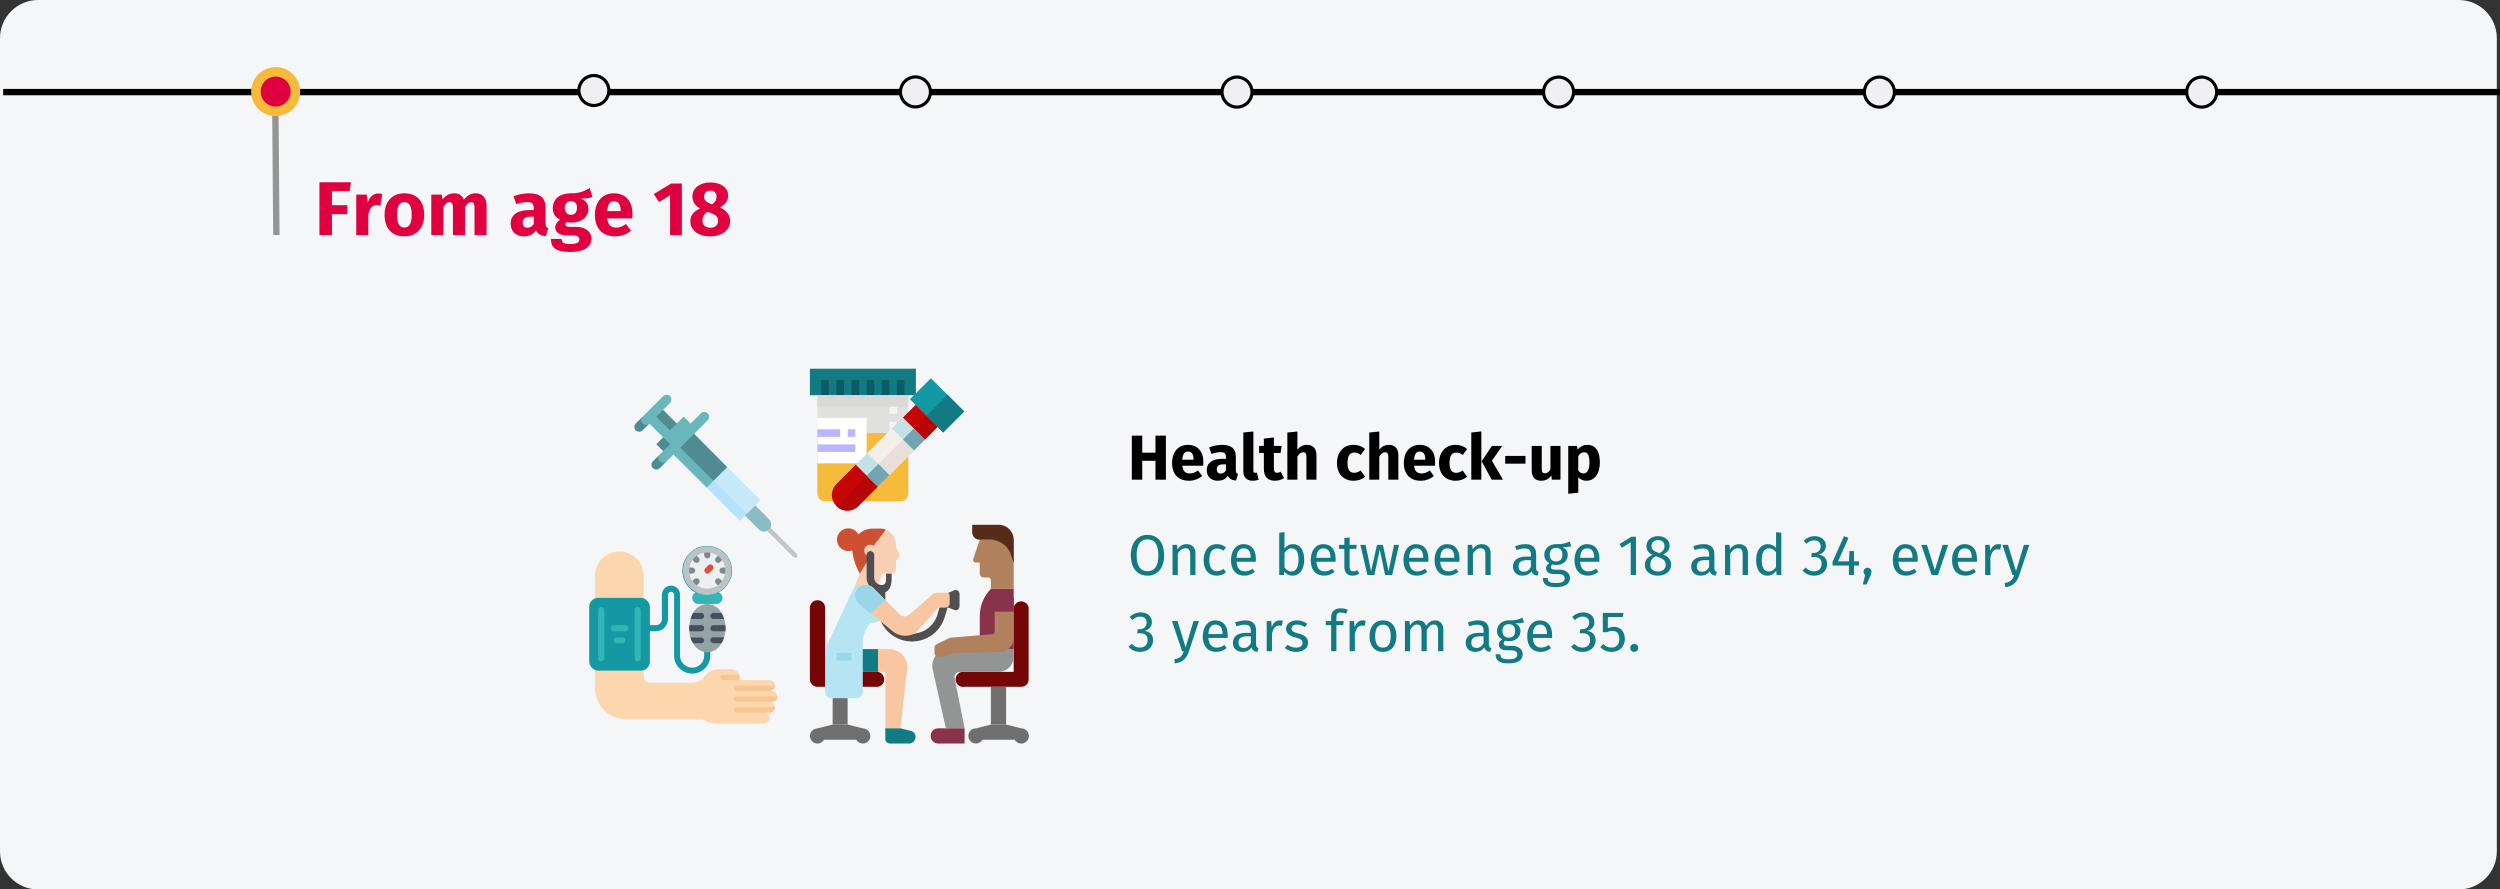 <?xml version="1.0" encoding="UTF-8"?>
<svg xmlns="http://www.w3.org/2000/svg" xmlns:xlink="http://www.w3.org/1999/xlink" width="787px" height="280px" viewBox="0 0 787 280" version="1.1">
  <rect x="0" y="0" width="787" height="280" fill="#333333" stroke="none"/>
  <title>desktop-slider-4-en</title>
  <g id="Page-1" stroke="none" stroke-width="1" fill="none" fill-rule="evenodd">
    <g id="vorlage-copy-7" transform="translate(-122, -4847)">
      <g id="desktop-slider-4-en" transform="translate(122, 4847)">
        <path d="M786,268 C786,271.183 784.737,274.236 782.486,276.486 C780.236,278.737 777.183,280 774,280 L12,280 C5.373,280 0,274.627 0,268 L0,12 C0,5.375 5.375,0.006 12,0 L774,0 C780.627,0 786,5.373 786,12 L786,268 Z" id="Path-Copy-18" fill="#F5F6F7" fill-rule="nonzero"></path>
        <line x1="1" y1="28.989" x2="787" y2="28.989" id="Path-Copy-88" stroke="#010100" stroke-width="2.002"></line>
        <circle id="Oval-Copy-27" stroke="#010100" stroke-width="1.001" fill="#F0F0F2" fill-rule="nonzero" cx="288.181" cy="28.936" r="4.721"></circle>
        <circle id="Oval-Copy-108" stroke="#010100" stroke-width="1.001" fill="#F0F0F2" fill-rule="nonzero" cx="186.953" cy="28.494" r="4.721"></circle>
        <circle id="Oval-Copy-124" stroke="#010100" stroke-width="1.001" fill="#F0F0F2" fill-rule="nonzero" cx="85.725" cy="28.989" r="4.727"></circle>
        <circle id="Oval-Copy-125" stroke="#010100" stroke-width="1.001" fill="#F0F0F2" fill-rule="nonzero" cx="389.409" cy="28.989" r="4.727"></circle>
        <circle id="Oval-Copy-126" stroke="#010100" stroke-width="1.001" fill="#F0F0F2" fill-rule="nonzero" cx="490.637" cy="28.989" r="4.727"></circle>
        <circle id="Oval-Copy-127" stroke="#010100" stroke-width="1.001" fill="#F0F0F2" fill-rule="nonzero" cx="591.637" cy="28.989" r="4.727"></circle>
        <circle id="Oval-Copy-40" stroke="#010100" stroke-width="1.001" fill="#F0F0F2" fill-rule="nonzero" cx="693.092" cy="28.989" r="4.727"></circle>
        <line x1="87" y1="74" x2="86.669" y2="33.506" id="Path-Copy-89" stroke="#949494" stroke-width="2"></line>
        <circle id="Oval-Copy-128" stroke="#F7BB3C" stroke-width="3" fill="#E0003F" fill-rule="nonzero" cx="86.779" cy="28.832" r="6.221"></circle>
        <g id="Once-between-age-18" transform="translate(355.27, 167.5)" fill="#117A83" fill-rule="nonzero">
          <path d="M5.958,0.882 C2.862,0.882 0.72,3.24 0.72,7.326 C0.72,11.484 2.862,13.716 5.958,13.716 C9.072,13.716 11.196,11.412 11.196,7.308 C11.196,3.132 9.072,0.882 5.958,0.882 Z M5.958,2.286 C8.082,2.286 9.378,3.744 9.378,7.308 C9.378,10.908 8.046,12.312 5.958,12.312 C3.942,12.312 2.538,10.908 2.538,7.326 C2.538,3.744 3.888,2.286 5.958,2.286 Z" id="Shape"></path>
          <path d="M18.306,3.798 C17.064,3.798 16.056,4.446 15.408,5.418 L15.264,4.014 L13.842,4.014 L13.842,13.5 L15.498,13.5 L15.498,6.768 C16.128,5.76 16.848,5.094 17.91,5.094 C18.828,5.094 19.404,5.508 19.404,6.93 L19.404,13.5 L21.06,13.5 L21.06,6.696 C21.06,4.896 20.052,3.798 18.306,3.798 Z" id="Path"></path>
          <path d="M27.774,3.798 C25.2,3.798 23.634,5.814 23.634,8.838 C23.634,11.898 25.218,13.716 27.774,13.716 C28.872,13.716 29.826,13.356 30.672,12.672 L29.916,11.592 C29.196,12.06 28.638,12.312 27.846,12.312 C26.352,12.312 25.416,11.286 25.416,8.802 C25.416,6.336 26.352,5.166 27.846,5.166 C28.638,5.166 29.232,5.4 29.88,5.868 L30.672,4.824 C29.79,4.086 28.89,3.798 27.774,3.798 Z" id="Path"></path>
          <path d="M40.086,8.478 C40.086,5.58 38.736,3.798 36.18,3.798 C33.732,3.798 32.238,5.904 32.238,8.856 C32.238,11.862 33.786,13.716 36.432,13.716 C37.746,13.716 38.808,13.266 39.744,12.528 L39.024,11.538 C38.196,12.114 37.494,12.366 36.558,12.366 C35.19,12.366 34.164,11.52 34.002,9.324 L40.05,9.324 C40.068,9.108 40.086,8.802 40.086,8.478 Z M38.448,8.1 L34.002,8.1 C34.128,5.994 34.956,5.112 36.216,5.112 C37.71,5.112 38.448,6.138 38.448,7.992 L38.448,8.1 Z" id="Shape"></path>
          <path d="M51.768,3.798 C50.616,3.798 49.734,4.32 49.086,5.202 L49.086,0 L47.43,0.198 L47.43,13.5 L48.888,13.5 L49.05,12.456 C49.698,13.248 50.526,13.716 51.57,13.716 C53.874,13.716 55.296,11.718 55.296,8.748 C55.296,5.58 53.91,3.798 51.768,3.798 Z M51.174,12.402 C50.328,12.402 49.572,11.88 49.086,11.124 L49.086,6.588 C49.572,5.832 50.256,5.112 51.3,5.112 C52.632,5.112 53.514,6.048 53.514,8.748 C53.514,11.34 52.56,12.402 51.174,12.402 Z" id="Shape"></path>
          <path d="M65.196,8.478 C65.196,5.58 63.846,3.798 61.29,3.798 C58.842,3.798 57.348,5.904 57.348,8.856 C57.348,11.862 58.896,13.716 61.542,13.716 C62.856,13.716 63.918,13.266 64.854,12.528 L64.134,11.538 C63.306,12.114 62.604,12.366 61.668,12.366 C60.3,12.366 59.274,11.52 59.112,9.324 L65.16,9.324 C65.178,9.108 65.196,8.802 65.196,8.478 Z M63.558,8.1 L59.112,8.1 C59.238,5.994 60.066,5.112 61.326,5.112 C62.82,5.112 63.558,6.138 63.558,7.992 L63.558,8.1 Z" id="Shape"></path>
          <path d="M71.982,11.97 C71.514,12.222 71.136,12.348 70.722,12.348 C69.894,12.348 69.588,11.898 69.588,10.944 L69.588,5.292 L71.658,5.292 L71.838,4.014 L69.588,4.014 L69.588,1.674 L67.932,1.872 L67.932,4.014 L66.276,4.014 L66.276,5.292 L67.932,5.292 L67.932,11.016 C67.932,12.78 68.886,13.716 70.488,13.716 C71.298,13.716 71.982,13.5 72.612,13.068 L71.982,11.97 Z" id="Path"></path>
          <polygon id="Path" points="85.158 4.014 83.574 4.014 81.846 12.348 80.064 4.014 78.21 4.014 76.338 12.348 74.628 4.014 72.972 4.014 75.186 13.5 77.382 13.5 79.092 5.508 80.748 13.5 82.998 13.5"></polygon>
          <path d="M94.392,8.478 C94.392,5.58 93.042,3.798 90.486,3.798 C88.038,3.798 86.544,5.904 86.544,8.856 C86.544,11.862 88.092,13.716 90.738,13.716 C92.052,13.716 93.114,13.266 94.05,12.528 L93.33,11.538 C92.502,12.114 91.8,12.366 90.864,12.366 C89.496,12.366 88.47,11.52 88.308,9.324 L94.356,9.324 C94.374,9.108 94.392,8.802 94.392,8.478 Z M92.754,8.1 L88.308,8.1 C88.434,5.994 89.262,5.112 90.522,5.112 C92.016,5.112 92.754,6.138 92.754,7.992 L92.754,8.1 Z" id="Shape"></path>
          <path d="M104.184,8.478 C104.184,5.58 102.834,3.798 100.278,3.798 C97.83,3.798 96.336,5.904 96.336,8.856 C96.336,11.862 97.884,13.716 100.53,13.716 C101.844,13.716 102.906,13.266 103.842,12.528 L103.122,11.538 C102.294,12.114 101.592,12.366 100.656,12.366 C99.288,12.366 98.262,11.52 98.1,9.324 L104.148,9.324 C104.166,9.108 104.184,8.802 104.184,8.478 Z M102.546,8.1 L98.1,8.1 C98.226,5.994 99.054,5.112 100.314,5.112 C101.808,5.112 102.546,6.138 102.546,7.992 L102.546,8.1 Z" id="Shape"></path>
          <path d="M111.222,3.798 C109.98,3.798 108.972,4.446 108.324,5.418 L108.18,4.014 L106.758,4.014 L106.758,13.5 L108.414,13.5 L108.414,6.768 C109.044,5.76 109.764,5.094 110.826,5.094 C111.744,5.094 112.32,5.508 112.32,6.93 L112.32,13.5 L113.976,13.5 L113.976,6.696 C113.976,4.896 112.968,3.798 111.222,3.798 Z" id="Path"></path>
          <path d="M128.304,11.286 L128.304,6.948 C128.304,4.968 127.26,3.798 124.974,3.798 C123.912,3.798 122.868,4.014 121.698,4.446 L122.112,5.652 C123.084,5.328 123.966,5.148 124.668,5.148 C125.982,5.148 126.648,5.652 126.648,7.02 L126.648,7.722 L125.19,7.722 C122.544,7.722 121.014,8.82 121.014,10.854 C121.014,12.546 122.148,13.716 124.038,13.716 C125.19,13.716 126.198,13.284 126.864,12.294 C127.152,13.23 127.764,13.608 128.718,13.716 L129.096,12.564 C128.61,12.384 128.304,12.114 128.304,11.286 Z M124.416,12.474 C123.336,12.474 122.778,11.88 122.778,10.764 C122.778,9.468 123.66,8.82 125.406,8.82 L126.648,8.82 L126.648,10.998 C126.108,11.988 125.388,12.474 124.416,12.474 Z" id="Shape"></path>
          <path d="M138.87,2.952 C137.754,3.456 136.89,3.852 134.532,3.798 C132.444,3.798 130.878,5.166 130.878,7.11 C130.878,8.334 131.382,9.162 132.48,9.738 C131.796,10.188 131.436,10.8 131.436,11.412 C131.436,12.366 132.192,13.212 133.884,13.212 L135.378,13.212 C136.566,13.212 137.286,13.662 137.286,14.562 C137.286,15.516 136.566,16.038 134.514,16.038 C132.426,16.038 131.94,15.534 131.94,14.454 L130.446,14.454 C130.446,16.38 131.418,17.334 134.514,17.334 C137.448,17.334 138.96,16.29 138.96,14.454 C138.96,12.942 137.664,11.826 135.72,11.826 L134.208,11.826 C133.236,11.826 132.966,11.484 132.966,11.052 C132.966,10.71 133.164,10.368 133.434,10.17 C133.83,10.296 134.208,10.35 134.64,10.35 C136.908,10.35 138.258,9 138.258,7.128 C138.258,6.03 137.7,5.238 136.584,4.734 C137.664,4.734 138.564,4.698 139.356,4.446 L138.87,2.952 Z M134.532,4.986 C135.882,4.986 136.566,5.706 136.566,7.092 C136.566,8.46 135.864,9.252 134.568,9.252 C133.272,9.252 132.57,8.37 132.57,7.11 C132.57,5.868 133.254,4.986 134.532,4.986 Z" id="Shape"></path>
          <path d="M148.23,8.478 C148.23,5.58 146.88,3.798 144.324,3.798 C141.876,3.798 140.382,5.904 140.382,8.856 C140.382,11.862 141.93,13.716 144.576,13.716 C145.89,13.716 146.952,13.266 147.888,12.528 L147.168,11.538 C146.34,12.114 145.638,12.366 144.702,12.366 C143.334,12.366 142.308,11.52 142.146,9.324 L148.194,9.324 C148.212,9.108 148.23,8.802 148.23,8.478 Z M146.592,8.1 L142.146,8.1 C142.272,5.994 143.1,5.112 144.36,5.112 C145.854,5.112 146.592,6.138 146.592,7.992 L146.592,8.1 Z" id="Shape"></path>
          <polygon id="Path" points="159.732 1.458 158.274 1.458 154.548 3.762 155.268 4.932 158.076 3.222 158.076 13.5 159.732 13.5"></polygon>
          <path d="M168.282,7.038 C169.65,6.354 170.334,5.544 170.334,4.32 C170.334,2.268 168.48,1.278 166.68,1.278 C164.844,1.278 163.026,2.34 163.026,4.374 C163.026,5.616 163.602,6.534 164.898,7.182 C163.422,7.83 162.522,8.766 162.522,10.314 C162.522,12.294 164.16,13.716 166.644,13.716 C169.092,13.716 170.82,12.294 170.82,10.278 C170.82,8.766 169.938,7.704 168.282,7.038 Z M166.68,2.52 C167.994,2.52 168.714,3.258 168.714,4.374 C168.714,5.4 168.264,6.03 167.184,6.642 L166.878,6.534 C165.492,6.084 164.646,5.634 164.646,4.392 C164.646,3.186 165.438,2.52 166.68,2.52 Z M166.662,12.402 C165.168,12.402 164.25,11.628 164.25,10.314 C164.25,9 164.826,8.172 166.014,7.596 L166.464,7.758 C168.408,8.424 169.092,9 169.092,10.296 C169.092,11.556 168.174,12.402 166.662,12.402 Z" id="Shape"></path>
          <path d="M184.41,11.286 L184.41,6.948 C184.41,4.968 183.366,3.798 181.08,3.798 C180.018,3.798 178.974,4.014 177.804,4.446 L178.218,5.652 C179.19,5.328 180.072,5.148 180.774,5.148 C182.088,5.148 182.754,5.652 182.754,7.02 L182.754,7.722 L181.296,7.722 C178.65,7.722 177.12,8.82 177.12,10.854 C177.12,12.546 178.254,13.716 180.144,13.716 C181.296,13.716 182.304,13.284 182.97,12.294 C183.258,13.23 183.87,13.608 184.824,13.716 L185.202,12.564 C184.716,12.384 184.41,12.114 184.41,11.286 Z M180.522,12.474 C179.442,12.474 178.884,11.88 178.884,10.764 C178.884,9.468 179.766,8.82 181.512,8.82 L182.754,8.82 L182.754,10.998 C182.214,11.988 181.494,12.474 180.522,12.474 Z" id="Shape"></path>
          <path d="M192.222,3.798 C190.98,3.798 189.972,4.446 189.324,5.418 L189.18,4.014 L187.758,4.014 L187.758,13.5 L189.414,13.5 L189.414,6.768 C190.044,5.76 190.764,5.094 191.826,5.094 C192.744,5.094 193.32,5.508 193.32,6.93 L193.32,13.5 L194.976,13.5 L194.976,6.696 C194.976,4.896 193.968,3.798 192.222,3.798 Z" id="Path"></path>
          <path d="M203.832,0 L203.832,4.968 C203.202,4.302 202.392,3.798 201.276,3.798 C198.954,3.798 197.55,5.904 197.55,8.802 C197.55,11.754 198.828,13.716 201.132,13.716 C202.302,13.716 203.256,13.14 203.868,12.186 L204.03,13.5 L205.488,13.5 L205.488,0.198 L203.832,0 Z M201.492,12.402 C200.124,12.402 199.332,11.268 199.332,8.766 C199.332,6.3 200.214,5.112 201.636,5.112 C202.572,5.112 203.238,5.598 203.832,6.354 L203.832,10.998 C203.202,11.88 202.554,12.402 201.492,12.402 Z" id="Shape"></path>
          <path d="M215.964,1.278 C214.668,1.278 213.552,1.746 212.526,2.7 L213.39,3.69 C214.2,2.934 214.92,2.61 215.874,2.61 C217.08,2.61 217.872,3.312 217.872,4.446 C217.872,5.85 216.882,6.57 215.694,6.57 L215.082,6.57 L214.884,7.848 L215.784,7.848 C217.242,7.848 218.178,8.352 218.178,10.008 C218.178,11.43 217.26,12.366 215.748,12.366 C214.776,12.366 213.966,12.006 213.174,11.178 L212.184,12.096 C213.102,13.194 214.362,13.716 215.802,13.716 C218.304,13.716 219.906,12.132 219.906,10.026 C219.906,8.208 218.7,7.254 217.188,7.11 C218.538,6.786 219.528,5.868 219.528,4.338 C219.528,2.718 218.268,1.278 215.964,1.278 Z" id="Path"></path>
          <polygon id="Path" points="229.932 9.216 228.366 9.216 228.366 5.976 226.926 5.976 226.782 9.216 223.362 9.216 226.62 1.854 225.234 1.278 221.616 9.342 221.616 10.53 226.764 10.53 226.764 13.5 228.366 13.5 228.366 10.53 229.932 10.53"></polygon>
          <path d="M232.614,11.214 C231.912,11.214 231.372,11.772 231.372,12.456 C231.372,12.888 231.57,13.266 231.876,13.5 L231.156,16.488 L232.344,16.488 L233.55,13.734 C233.784,13.212 233.874,12.852 233.874,12.456 C233.874,11.772 233.334,11.214 232.614,11.214 Z" id="Path"></path>
          <path d="M248.436,8.478 C248.436,5.58 247.086,3.798 244.53,3.798 C242.082,3.798 240.588,5.904 240.588,8.856 C240.588,11.862 242.136,13.716 244.782,13.716 C246.096,13.716 247.158,13.266 248.094,12.528 L247.374,11.538 C246.546,12.114 245.844,12.366 244.908,12.366 C243.54,12.366 242.514,11.52 242.352,9.324 L248.4,9.324 C248.418,9.108 248.436,8.802 248.436,8.478 Z M246.798,8.1 L242.352,8.1 C242.478,5.994 243.306,5.112 244.566,5.112 C246.06,5.112 246.798,6.138 246.798,7.992 L246.798,8.1 Z" id="Shape"></path>
          <polygon id="Path" points="258.03 4.014 256.284 4.014 253.818 12.024 251.334 4.014 249.534 4.014 252.81 13.5 254.808 13.5"></polygon>
          <path d="M267.084,8.478 C267.084,5.58 265.734,3.798 263.178,3.798 C260.73,3.798 259.236,5.904 259.236,8.856 C259.236,11.862 260.784,13.716 263.43,13.716 C264.744,13.716 265.806,13.266 266.742,12.528 L266.022,11.538 C265.194,12.114 264.492,12.366 263.556,12.366 C262.188,12.366 261.162,11.52 261,9.324 L267.048,9.324 C267.066,9.108 267.084,8.802 267.084,8.478 Z M265.446,8.1 L261,8.1 C261.126,5.994 261.954,5.112 263.214,5.112 C264.708,5.112 265.446,6.138 265.446,7.992 L265.446,8.1 Z" id="Shape"></path>
          <path d="M273.78,3.798 C272.628,3.798 271.746,4.518 271.242,5.94 L271.08,4.014 L269.658,4.014 L269.658,13.5 L271.314,13.5 L271.314,8.082 C271.71,6.264 272.394,5.418 273.582,5.418 C273.924,5.418 274.122,5.454 274.41,5.526 L274.716,3.906 C274.428,3.834 274.086,3.798 273.78,3.798 Z" id="Path"></path>
          <path d="M283.572,4.014 L281.862,4.014 L279.378,12.294 L276.84,4.014 L275.076,4.014 L278.262,13.5 L278.82,13.5 C278.28,14.976 277.74,15.714 275.814,16.038 L275.994,17.334 C278.622,17.046 279.738,15.57 280.404,13.554 L283.572,4.014 Z" id="Path"></path>
          <path d="M3.78,25.278 C2.484,25.278 1.368,25.746 0.342,26.7 L1.206,27.69 C2.016,26.934 2.736,26.61 3.69,26.61 C4.896,26.61 5.688,27.312 5.688,28.446 C5.688,29.85 4.698,30.57 3.51,30.57 L2.898,30.57 L2.7,31.848 L3.6,31.848 C5.058,31.848 5.994,32.352 5.994,34.008 C5.994,35.43 5.076,36.366 3.564,36.366 C2.592,36.366 1.782,36.006 0.99,35.178 L0,36.096 C0.918,37.194 2.178,37.716 3.618,37.716 C6.12,37.716 7.722,36.132 7.722,34.026 C7.722,32.208 6.516,31.254 5.004,31.11 C6.354,30.786 7.344,29.868 7.344,28.338 C7.344,26.718 6.084,25.278 3.78,25.278 Z" id="Path"></path>
          <path d="M22.158,28.014 L20.448,28.014 L17.964,36.294 L15.426,28.014 L13.662,28.014 L16.848,37.5 L17.406,37.5 C16.866,38.976 16.326,39.714 14.4,40.038 L14.58,41.334 C17.208,41.046 18.324,39.57 18.99,37.554 L22.158,28.014 Z" id="Path"></path>
          <path d="M31.212,32.478 C31.212,29.58 29.862,27.798 27.306,27.798 C24.858,27.798 23.364,29.904 23.364,32.856 C23.364,35.862 24.912,37.716 27.558,37.716 C28.872,37.716 29.934,37.266 30.87,36.528 L30.15,35.538 C29.322,36.114 28.62,36.366 27.684,36.366 C26.316,36.366 25.29,35.52 25.128,33.324 L31.176,33.324 C31.194,33.108 31.212,32.802 31.212,32.478 Z M29.574,32.1 L25.128,32.1 C25.254,29.994 26.082,29.112 27.342,29.112 C28.836,29.112 29.574,30.138 29.574,31.992 L29.574,32.1 Z" id="Shape"></path>
          <path d="M40.14,35.286 L40.14,30.948 C40.14,28.968 39.096,27.798 36.81,27.798 C35.748,27.798 34.704,28.014 33.534,28.446 L33.948,29.652 C34.92,29.328 35.802,29.148 36.504,29.148 C37.818,29.148 38.484,29.652 38.484,31.02 L38.484,31.722 L37.026,31.722 C34.38,31.722 32.85,32.82 32.85,34.854 C32.85,36.546 33.984,37.716 35.874,37.716 C37.026,37.716 38.034,37.284 38.7,36.294 C38.988,37.23 39.6,37.608 40.554,37.716 L40.932,36.564 C40.446,36.384 40.14,36.114 40.14,35.286 Z M36.252,36.474 C35.172,36.474 34.614,35.88 34.614,34.764 C34.614,33.468 35.496,32.82 37.242,32.82 L38.484,32.82 L38.484,34.998 C37.944,35.988 37.224,36.474 36.252,36.474 Z" id="Shape"></path>
          <path d="M47.61,27.798 C46.458,27.798 45.576,28.518 45.072,29.94 L44.91,28.014 L43.488,28.014 L43.488,37.5 L45.144,37.5 L45.144,32.082 C45.54,30.264 46.224,29.418 47.412,29.418 C47.754,29.418 47.952,29.454 48.24,29.526 L48.546,27.906 C48.258,27.834 47.916,27.798 47.61,27.798 Z" id="Path"></path>
          <path d="M53.01,27.798 C51.048,27.798 49.59,28.896 49.59,30.408 C49.59,31.74 50.4,32.622 52.452,33.162 C54.288,33.648 54.756,34.008 54.756,34.944 C54.756,35.844 53.964,36.384 52.722,36.384 C51.696,36.384 50.814,36.042 50.058,35.466 L49.176,36.474 C50.004,37.194 51.156,37.716 52.758,37.716 C54.684,37.716 56.502,36.816 56.502,34.836 C56.502,33.18 55.35,32.388 53.352,31.884 C51.822,31.488 51.318,31.128 51.318,30.354 C51.318,29.598 51.984,29.112 53.064,29.112 C53.946,29.112 54.684,29.382 55.53,29.922 L56.232,28.878 C55.332,28.194 54.342,27.798 53.01,27.798 Z" id="Path"></path>
          <path d="M66.834,25.332 C67.32,25.332 67.878,25.422 68.49,25.692 L69.012,24.486 C68.256,24.162 67.644,24 66.744,24 C64.818,24 63.774,25.134 63.774,26.718 L63.774,28.014 L62.082,28.014 L62.082,29.292 L63.774,29.292 L63.774,37.5 L65.43,37.5 L65.43,29.292 L67.554,29.292 L67.734,28.014 L65.43,28.014 L65.43,26.7 C65.43,25.782 65.79,25.332 66.834,25.332 Z" id="Path"></path>
          <path d="M73.71,27.798 C72.558,27.798 71.676,28.518 71.172,29.94 L71.01,28.014 L69.588,28.014 L69.588,37.5 L71.244,37.5 L71.244,32.082 C71.64,30.264 72.324,29.418 73.512,29.418 C73.854,29.418 74.052,29.454 74.34,29.526 L74.646,27.906 C74.358,27.834 74.016,27.798 73.71,27.798 Z" id="Path"></path>
          <path d="M80.1,27.798 C77.4,27.798 75.852,29.832 75.852,32.766 C75.852,35.772 77.382,37.716 80.082,37.716 C82.764,37.716 84.312,35.682 84.312,32.748 C84.312,29.742 82.8,27.798 80.1,27.798 Z M80.1,29.13 C81.666,29.13 82.53,30.282 82.53,32.748 C82.53,35.232 81.666,36.384 80.082,36.384 C78.498,36.384 77.634,35.232 77.634,32.766 C77.634,30.282 78.516,29.13 80.1,29.13 Z" id="Shape"></path>
          <path d="M96.516,27.798 C95.238,27.798 94.374,28.482 93.69,29.508 C93.33,28.428 92.466,27.798 91.296,27.798 C90.054,27.798 89.19,28.446 88.56,29.4 L88.416,28.014 L86.994,28.014 L86.994,37.5 L88.65,37.5 L88.65,30.768 C89.28,29.76 89.856,29.094 90.882,29.094 C91.602,29.094 92.214,29.508 92.214,30.93 L92.214,37.5 L93.87,37.5 L93.87,30.768 C94.518,29.76 95.076,29.094 96.102,29.094 C96.822,29.094 97.434,29.508 97.434,30.93 L97.434,37.5 L99.09,37.5 L99.09,30.696 C99.09,28.914 98.064,27.798 96.516,27.798 Z" id="Path"></path>
          <path d="M113.418,35.286 L113.418,30.948 C113.418,28.968 112.374,27.798 110.088,27.798 C109.026,27.798 107.982,28.014 106.812,28.446 L107.226,29.652 C108.198,29.328 109.08,29.148 109.782,29.148 C111.096,29.148 111.762,29.652 111.762,31.02 L111.762,31.722 L110.304,31.722 C107.658,31.722 106.128,32.82 106.128,34.854 C106.128,36.546 107.262,37.716 109.152,37.716 C110.304,37.716 111.312,37.284 111.978,36.294 C112.266,37.23 112.878,37.608 113.832,37.716 L114.21,36.564 C113.724,36.384 113.418,36.114 113.418,35.286 Z M109.53,36.474 C108.45,36.474 107.892,35.88 107.892,34.764 C107.892,33.468 108.774,32.82 110.52,32.82 L111.762,32.82 L111.762,34.998 C111.222,35.988 110.502,36.474 109.53,36.474 Z" id="Shape"></path>
          <path d="M123.984,26.952 C122.868,27.456 122.004,27.852 119.646,27.798 C117.558,27.798 115.992,29.166 115.992,31.11 C115.992,32.334 116.496,33.162 117.594,33.738 C116.91,34.188 116.55,34.8 116.55,35.412 C116.55,36.366 117.306,37.212 118.998,37.212 L120.492,37.212 C121.68,37.212 122.4,37.662 122.4,38.562 C122.4,39.516 121.68,40.038 119.628,40.038 C117.54,40.038 117.054,39.534 117.054,38.454 L115.56,38.454 C115.56,40.38 116.532,41.334 119.628,41.334 C122.562,41.334 124.074,40.29 124.074,38.454 C124.074,36.942 122.778,35.826 120.834,35.826 L119.322,35.826 C118.35,35.826 118.08,35.484 118.08,35.052 C118.08,34.71 118.278,34.368 118.548,34.17 C118.944,34.296 119.322,34.35 119.754,34.35 C122.022,34.35 123.372,33 123.372,31.128 C123.372,30.03 122.814,29.238 121.698,28.734 C122.778,28.734 123.678,28.698 124.47,28.446 L123.984,26.952 Z M119.646,28.986 C120.996,28.986 121.68,29.706 121.68,31.092 C121.68,32.46 120.978,33.252 119.682,33.252 C118.386,33.252 117.684,32.37 117.684,31.11 C117.684,29.868 118.368,28.986 119.646,28.986 Z" id="Shape"></path>
          <path d="M133.344,32.478 C133.344,29.58 131.994,27.798 129.438,27.798 C126.99,27.798 125.496,29.904 125.496,32.856 C125.496,35.862 127.044,37.716 129.69,37.716 C131.004,37.716 132.066,37.266 133.002,36.528 L132.282,35.538 C131.454,36.114 130.752,36.366 129.816,36.366 C128.448,36.366 127.422,35.52 127.26,33.324 L133.308,33.324 C133.326,33.108 133.344,32.802 133.344,32.478 Z M131.706,32.1 L127.26,32.1 C127.386,29.994 128.214,29.112 129.474,29.112 C130.968,29.112 131.706,30.138 131.706,31.992 L131.706,32.1 Z" id="Shape"></path>
          <path d="M143.082,25.278 C141.786,25.278 140.67,25.746 139.644,26.7 L140.508,27.69 C141.318,26.934 142.038,26.61 142.992,26.61 C144.198,26.61 144.99,27.312 144.99,28.446 C144.99,29.85 144,30.57 142.812,30.57 L142.2,30.57 L142.002,31.848 L142.902,31.848 C144.36,31.848 145.296,32.352 145.296,34.008 C145.296,35.43 144.378,36.366 142.866,36.366 C141.894,36.366 141.084,36.006 140.292,35.178 L139.302,36.096 C140.22,37.194 141.48,37.716 142.92,37.716 C145.422,37.716 147.024,36.132 147.024,34.026 C147.024,32.208 145.818,31.254 144.306,31.11 C145.656,30.786 146.646,29.868 146.646,28.338 C146.646,26.718 145.386,25.278 143.082,25.278 Z" id="Path"></path>
          <path d="M155.808,25.458 L149.292,25.458 L149.292,31.524 L150.588,31.524 C151.164,31.254 151.65,31.11 152.298,31.11 C153.54,31.11 154.494,31.758 154.494,33.612 C154.494,35.376 153.54,36.366 152.028,36.366 C150.984,36.366 150.21,35.988 149.454,35.232 L148.482,36.186 C149.418,37.14 150.516,37.716 152.046,37.716 C154.548,37.716 156.222,36.042 156.222,33.648 C156.222,31.254 154.836,29.832 152.802,29.832 C152.154,29.832 151.506,29.976 150.876,30.3 L150.876,26.754 L155.574,26.754 L155.808,25.458 Z" id="Path"></path>
          <path d="M159.174,35.214 C158.472,35.214 157.932,35.772 157.932,36.456 C157.932,37.158 158.472,37.716 159.174,37.716 C159.894,37.716 160.434,37.158 160.434,36.456 C160.434,35.772 159.894,35.214 159.174,35.214 Z" id="Path"></path>
        </g>
        <g id="Group-5-Copy-2" transform="translate(185.486, 116.071)" fill-rule="nonzero">
          <g id="Path" transform="translate(39.87, 33.855) scale(-1, 1) translate(-39.87, -33.855) translate(14.201, 8.186)">
            <path d="M10.338,39.955 L0.216,50.077 C-0.072,50.365 -0.072,50.833 0.216,51.121 C0.505,51.41 0.973,51.41 1.261,51.121 L11.383,40.999 L10.338,39.955 Z" fill="#C5C5C7"></path>
            <polygon fill="#6AB6BD" points="44.426 4.756 47.692 8.021 41.161 14.486 37.961 11.221"></polygon>
            <polygon fill="#4F8B90" points="43.316 3.711 45.471 5.866 39.006 12.331 36.851 10.176"></polygon>
            <polygon fill="#4F8B90" points="41.161 18.796 34.696 12.331 42.271 13.376 44.426 15.597"></polygon>
            <polygon fill="#6AB6BD" points="35.806 6.911 42.271 13.376 39.006 16.641 32.541 10.176"></polygon>
            <path d="M50.891,9.066 L48.736,6.911 L46.581,9.066 L48.736,11.221 C49.121,11.606 49.682,11.757 50.208,11.616 C50.734,11.475 51.145,11.064 51.286,10.538 C51.427,10.012 51.276,9.451 50.891,9.066 L50.891,9.066 Z" fill="#4F8B90"></path>
            <path d="M48.736,9.066 C49.309,8.462 49.309,7.516 48.736,6.911 L42.271,0.446 C41.676,-0.149 40.712,-0.149 40.116,0.446 C39.521,1.041 39.521,2.006 40.116,2.601 L46.581,9.066 C47.186,9.638 48.132,9.638 48.736,9.066 L48.736,9.066 Z" fill="#6AB6BD"></path>
            <path d="M15.432,32.641 L8.706,39.432 C8.023,40.342 8.114,41.615 8.918,42.42 C9.722,43.224 10.996,43.314 11.906,42.632 L18.697,35.906 L15.432,32.641 Z" fill="#89BDC2"></path>
            <polygon fill="#B5E3F9" points="18.109 39.693 15.954 37.538 27.513 21.67 28.558 29.245"></polygon>
            <polygon fill="#C6E9F9" points="15.954 37.538 11.644 33.228 22.093 22.78 29.668 23.825"></polygon>
            <polygon fill="#6AB6BD" points="28.558 29.245 26.403 27.09 35.806 13.376 40.116 17.752"></polygon>
            <polygon fill="#4F8B90" points="33.586 11.221 37.961 15.597 26.403 27.09 22.093 22.78"></polygon>
            <path d="M45.471,20.951 L43.316,18.796 L41.161,20.951 L43.316,23.106 C43.921,23.679 44.867,23.679 45.471,23.106 C45.781,22.834 45.958,22.441 45.958,22.029 C45.958,21.617 45.781,21.224 45.471,20.951 L45.471,20.951 Z" fill="#4F8B90"></path>
            <path d="M43.316,20.951 C43.888,20.347 43.888,19.401 43.316,18.796 L30.386,5.866 C29.791,5.271 28.826,5.271 28.231,5.866 C27.636,6.462 27.636,7.426 28.231,8.021 L41.161,20.951 C41.766,21.524 42.712,21.524 43.316,20.951 Z" fill="#6AB6BD"></path>
          </g>
          <g id="Group" transform="translate(0, 55.767)">
            <path d="M31.663,2.287 C34.308,-0.299 38.412,-0.659 41.466,1.428 C44.521,3.515 45.679,7.468 44.232,10.872 C42.785,14.277 39.135,16.187 35.513,15.436 C31.89,14.685 29.302,11.481 29.328,7.782 C29.319,5.707 30.163,3.72 31.663,2.287 Z" id="Shape" fill="#1398A4"></path>
            <path d="M35.441,10.117 C32.689,8.143 31.57,4.589 32.693,1.394 C35.467,-0.528 39.159,-0.457 41.857,1.57 C44.554,3.597 45.65,7.125 44.576,10.323 C41.808,12.244 38.118,12.161 35.441,10.117 Z" id="Shape-2" fill="#32B5B6"></path>
            <path d="M42.378,11.147 C43.097,10.147 43.482,8.945 43.477,7.713 C43.477,4.337 40.74,1.6 37.364,1.6 L37.364,7.713 L42.378,11.147 Z" id="Path" fill="#E72457"></path>
            <g transform="translate(35.166, 3.57)">
              <path d="M3.778,0.366 C4.006,0.077 4.379,-0.057 4.739,0.023 C5.085,0.076 5.374,0.313 5.495,0.641 C5.571,0.976 5.496,1.328 5.289,1.602 L3.915,3.319 C3.628,3.607 3.205,3.713 2.816,3.594 C2.441,3.484 2.169,3.159 2.129,2.77 C2.129,2.289 2.267,2.22 3.778,0.366 Z" id="Shape-3" fill="#2C3E50"></path>
              <circle id="Oval" fill="#36495E" cx="1.923" cy="4.212" r="1.923"></circle>
            </g>
            <g transform="translate(32.693, 38.827)">
              <path d="M22.253,17.102 L8.654,17.102 C3.228,17.102 3.572,15.385 0.962,15.385 L0,4.258 C1.127,4.243 2.207,3.801 3.022,3.022 L3.434,2.473 C4.507,0.986 6.204,0.075 8.036,5.09601279e-16 L12.02,5.09601279e-16 C13.435,-0 14.592,1.127 14.63,2.541 L14.63,3.434 L23.971,3.434 C24.438,3.415 24.892,3.588 25.229,3.912 C25.566,4.236 25.757,4.684 25.756,5.151 C25.719,6.073 24.961,6.8 24.039,6.8 L24.863,6.8 C25.541,6.842 26.137,7.266 26.399,7.892 C26.661,8.519 26.545,9.24 26.1,9.753 C25.482,10.371 24.726,10.234 24.039,10.234 C24.741,10.243 25.366,10.678 25.619,11.333 C25.91,11.974 25.742,12.73 25.207,13.187 C24.589,13.805 24.039,13.668 22.322,13.668 C22.796,13.656 23.25,13.858 23.558,14.217 C23.888,14.57 24.062,15.04 24.039,15.522 C23.906,16.413 23.153,17.079 22.253,17.102 L22.253,17.102 Z" id="Shape-4" fill="#FCD6AC"></path>
              <path d="M24.039,13.668 L13.737,13.668 C13.281,13.668 12.912,13.299 12.912,12.844 C12.893,12.614 12.971,12.386 13.128,12.216 C13.285,12.046 13.506,11.95 13.737,11.951 L25.756,11.951 C25.756,12.899 24.988,13.668 24.039,13.668 L24.039,13.668 Z" id="Shape-5" fill="#F8C694"></path>
              <path d="M14.63,3.434 L9.478,3.434 C9.247,3.435 9.027,3.339 8.87,3.169 C8.713,2.999 8.635,2.772 8.654,2.541 C8.654,2.086 9.023,1.717 9.478,1.717 L14.492,1.717 C14.642,2.276 14.689,2.858 14.63,3.434 L14.63,3.434 Z" id="Shape-6" fill="#F8C694"></path>
              <path d="M24.863,10.234 L13.737,10.234 C13.281,10.234 12.912,9.865 12.912,9.41 C12.893,9.179 12.971,8.952 13.128,8.782 C13.285,8.612 13.506,8.516 13.737,8.517 L26.58,8.517 C26.58,8.972 26.4,9.409 26.078,9.731 C25.756,10.053 25.319,10.234 24.863,10.234 Z" id="Shape-7" fill="#F8C694"></path>
              <path d="M24.039,6.8 L13.737,6.8 C13.281,6.8 12.912,6.431 12.912,5.975 C12.912,5.52 13.281,5.151 13.737,5.151 L25.756,5.151 C25.719,6.073 24.961,6.8 24.039,6.8 L24.039,6.8 Z" id="Shape-8" fill="#F8C694"></path>
            </g>
            <g id="_012---Blood-Pressure" transform="translate(0, 0.158)">
              <path d="M37.158,41.897 C36.612,42.547 35.808,42.924 34.96,42.927 L19.025,42.927 C18.521,42.927 18.039,42.723 17.689,42.36 C17.339,41.997 17.152,41.508 17.171,41.004 L17.171,38.188 L1.854,38.188 L1.854,44.85 C1.892,50.107 6.144,54.36 11.401,54.397 L35.441,54.397 C36.007,54.366 36.567,54.536 37.02,54.878 L37.158,41.897 Z" id="Path" fill="#FCD6AC"></path>
              <path d="M32.419,40.042 C29.27,40.042 26.718,37.49 26.718,34.342 L26.718,15.248 C26.718,14.717 26.287,14.286 25.756,14.286 C25.225,14.286 24.795,14.717 24.795,15.248 L24.795,22.872 C24.795,23.892 24.389,24.87 23.668,25.591 C22.947,26.313 21.969,26.718 20.948,26.718 L17.652,26.718 L17.652,24.795 L20.948,24.795 C21.464,24.814 21.965,24.618 22.33,24.253 C22.695,23.888 22.891,23.387 22.872,22.872 L22.872,15.248 C22.872,13.655 24.163,12.363 25.756,12.363 C26.515,12.363 27.242,12.669 27.772,13.212 C28.302,13.755 28.591,14.489 28.572,15.248 L28.572,34.342 C28.572,36.466 30.294,38.188 32.419,38.188 C33.432,38.188 34.404,37.781 35.114,37.057 C35.825,36.334 36.215,35.355 36.196,34.342 L36.196,31.732 L38.119,31.732 L38.119,34.342 C38.119,37.49 35.567,40.042 32.419,40.042 Z" id="Shape-9" fill="#1398A4"></path>
              <circle id="Oval-2" fill="#EBEFF0" cx="37.158" cy="7.624" r="6.662"></circle>
              <path d="M17.171,8.585 L17.171,17.171 L1.854,17.171 L1.854,8.585 C2.229,4.636 5.545,1.619 9.513,1.619 C13.48,1.619 16.796,4.636 17.171,8.585 Z" id="Shape-10" fill="#FCD6AC"></path>
              <rect id="Rectangle-path" fill="#1398A4" x="0" y="16.209" width="19.094" height="22.899" rx="2.8"></rect>
              <path d="M34.342,14.286 L40.042,14.286 C41.089,14.322 41.93,15.162 41.966,16.209 L41.966,16.209 C41.93,17.256 41.089,18.097 40.042,18.132 L34.342,18.132 C33.28,18.132 32.419,17.271 32.419,16.209 L32.419,16.209 C32.419,15.147 33.28,14.286 34.342,14.286 Z" id="Rectangle-path-2" fill="#32B5B6"></path>
              <path d="M42.927,25.756 C42.927,26.1 42.858,26.374 42.858,26.718 C42.787,27.394 42.649,28.061 42.446,28.71 C42.242,29.335 41.965,29.934 41.622,30.495 C40.783,32.21 39.065,33.32 37.158,33.38 C35.259,33.291 33.555,32.189 32.693,30.495 C32.35,29.934 32.073,29.335 31.869,28.71 C31.655,28.067 31.539,27.395 31.526,26.718 C31.435,26.08 31.435,25.433 31.526,24.795 C31.596,24.096 31.734,23.406 31.938,22.734 C32.131,22.116 32.384,21.518 32.693,20.948 C33.584,19.291 35.278,18.222 37.158,18.132 C39.046,18.194 40.753,19.271 41.622,20.948 C41.953,21.516 42.229,22.114 42.446,22.734 C42.65,23.406 42.788,24.096 42.858,24.795 C42.858,25.138 42.927,25.413 42.927,25.756 Z" id="Shape-11" fill="#94A4A4"></path>
              <path d="M36.196,21.91 C36.215,22.158 36.13,22.404 35.96,22.586 C35.791,22.769 35.552,22.872 35.303,22.872 L32.419,22.872 C32.246,22.906 32.067,22.854 31.938,22.734 C32.131,22.116 32.384,21.518 32.693,20.948 L35.303,20.948 C35.807,20.985 36.197,21.405 36.196,21.91 L36.196,21.91 Z" id="Shape-12" fill="#464F5D"></path>
              <path d="M42.446,22.734 C42.309,22.839 42.137,22.888 41.966,22.872 L39.081,22.872 C38.826,22.872 38.581,22.77 38.401,22.59 C38.221,22.41 38.119,22.165 38.119,21.91 C38.119,21.655 38.221,21.41 38.401,21.23 C38.581,21.05 38.826,20.948 39.081,20.948 L41.622,20.948 C41.953,21.516 42.229,22.114 42.446,22.734 Z" id="Shape-13" fill="#464F5D"></path>
              <path d="M36.196,25.756 C36.215,26.005 36.13,26.25 35.96,26.433 C35.791,26.615 35.552,26.719 35.303,26.718 L31.526,26.718 C31.435,26.08 31.435,25.433 31.526,24.795 L35.303,24.795 C35.552,24.794 35.791,24.897 35.96,25.08 C36.13,25.263 36.215,25.508 36.196,25.756 L36.196,25.756 Z" id="Shape-14" fill="#464F5D"></path>
              <path d="M42.927,25.756 C42.927,26.1 42.858,26.374 42.858,26.718 L39.081,26.718 C38.55,26.718 38.119,26.287 38.119,25.756 C38.119,25.225 38.55,24.795 39.081,24.795 L42.858,24.795 C42.858,25.138 42.927,25.413 42.927,25.756 Z" id="Shape-15" fill="#464F5D"></path>
              <path d="M36.196,29.534 C36.215,29.782 36.13,30.027 35.96,30.21 C35.791,30.393 35.552,30.496 35.303,30.495 L32.693,30.495 C32.35,29.934 32.073,29.335 31.869,28.71 L35.303,28.71 C35.782,28.743 36.163,29.124 36.196,29.603 L36.196,29.534 Z" id="Shape-16" fill="#464F5D"></path>
              <path d="M42.446,28.71 C42.242,29.335 41.965,29.934 41.622,30.495 L39.081,30.495 C38.826,30.495 38.581,30.394 38.401,30.214 C38.221,30.033 38.119,29.789 38.119,29.534 C38.119,29.285 38.222,29.046 38.405,28.877 C38.587,28.707 38.832,28.622 39.081,28.641 L42.446,28.641 L42.446,28.71 Z" id="Shape-17" fill="#464F5D"></path>
              <g id="Group" transform="translate(29.534, 0)" fill="#7E8B8C">
                <path d="M7.624,3.778 C7.119,3.779 6.698,3.389 6.662,2.885 L6.662,0.962 C6.662,0.431 7.093,0 7.624,0 C8.155,0 8.585,0.431 8.585,0.962 L8.585,2.885 C8.586,3.134 8.483,3.372 8.3,3.542 C8.117,3.711 7.872,3.797 7.624,3.778 L7.624,3.778 Z" id="Shape-18"></path>
                <path d="M4.258,5.22 C4.009,5.19 3.773,5.095 3.572,4.945 L2.679,3.984 C2.338,3.615 2.338,3.047 2.679,2.679 C2.848,2.474 3.1,2.356 3.365,2.356 C3.631,2.356 3.883,2.474 4.052,2.679 L4.945,3.572 C5.212,3.844 5.293,4.248 5.151,4.602 C5.01,4.972 4.655,5.218 4.258,5.22 L4.258,5.22 Z" id="Shape-19"></path>
                <path d="M2.885,8.585 L0.962,8.585 C0.431,8.585 0,8.155 0,7.624 C0,7.093 0.431,6.662 0.962,6.662 L2.885,6.662 C3.416,6.662 3.846,7.093 3.846,7.624 C3.846,8.155 3.416,8.585 2.885,8.585 Z" id="Shape-20"></path>
                <path d="M3.365,12.844 C2.98,12.873 2.62,12.651 2.473,12.294 C2.331,11.94 2.412,11.536 2.679,11.264 L3.572,10.303 C3.951,9.923 4.566,9.923 4.945,10.303 C5.325,10.682 5.325,11.297 4.945,11.676 L4.052,12.569 C3.874,12.756 3.623,12.856 3.365,12.844 L3.365,12.844 Z" id="Shape-21"></path>
                <path d="M11.951,12.844 C11.693,12.856 11.443,12.756 11.264,12.569 L10.371,11.676 C10.167,11.507 10.049,11.255 10.049,10.989 C10.049,10.724 10.167,10.472 10.371,10.303 C10.74,9.962 11.308,9.962 11.676,10.303 L12.638,11.264 C12.905,11.536 12.985,11.94 12.844,12.294 C12.681,12.638 12.331,12.853 11.951,12.844 L11.951,12.844 Z" id="Shape-22"></path>
                <path d="M14.355,8.585 L12.432,8.585 C11.901,8.585 11.47,8.155 11.47,7.624 C11.47,7.093 11.901,6.662 12.432,6.662 L14.355,6.662 C14.886,6.662 15.316,7.093 15.316,7.624 C15.316,8.155 14.886,8.585 14.355,8.585 L14.355,8.585 Z" id="Shape-23"></path>
                <path d="M10.989,5.22 C10.618,5.191 10.297,4.95 10.165,4.602 C9.978,4.253 10.064,3.821 10.371,3.572 L11.264,2.679 C11.516,2.427 11.879,2.323 12.226,2.404 C12.543,2.5 12.781,2.765 12.844,3.091 C12.962,3.403 12.881,3.755 12.638,3.984 L11.676,4.945 C11.489,5.119 11.244,5.217 10.989,5.22 Z" id="Shape-24"></path>
              </g>
              <path d="M37.158,8.585 C36.786,8.556 36.465,8.316 36.334,7.967 C36.146,7.619 36.233,7.186 36.54,6.937 L37.432,5.975 C37.7,5.753 38.049,5.653 38.394,5.701 C38.717,5.811 38.971,6.064 39.081,6.388 C39.161,6.734 39.058,7.098 38.806,7.349 L37.845,8.311 C37.658,8.484 37.413,8.582 37.158,8.585 L37.158,8.585 Z" id="Shape-25" fill="#E64B3C"></path>
              <path d="M3.778,36.265 C3.247,36.265 2.816,35.834 2.816,35.303 L2.816,20.056 C2.816,19.524 3.247,19.094 3.778,19.094 C4.309,19.094 4.739,19.524 4.739,20.056 L4.739,35.303 C4.739,35.834 4.309,36.265 3.778,36.265 Z" id="Shape-26" fill="#32B5B6"></path>
              <path d="M15.248,36.265 C14.717,36.265 14.286,35.834 14.286,35.303 L14.286,20.056 C14.286,19.524 14.717,19.094 15.248,19.094 C15.779,19.094 16.209,19.524 16.209,20.056 L16.209,35.303 C16.209,35.558 16.108,35.803 15.928,35.983 C15.747,36.164 15.503,36.265 15.248,36.265 Z" id="Shape-27" fill="#32B5B6"></path>
              <path d="M11.401,26.718 L7.624,26.718 C7.28,26.718 6.963,26.535 6.791,26.237 C6.619,25.94 6.619,25.573 6.791,25.275 C6.963,24.978 7.28,24.795 7.624,24.795 L11.401,24.795 C11.745,24.795 12.062,24.978 12.234,25.275 C12.406,25.573 12.406,25.94 12.234,26.237 C12.062,26.535 11.745,26.718 11.401,26.718 Z" id="Shape-28" fill="#32B5B6"></path>
              <path d="M10.44,30.495 L8.585,30.495 C8.054,30.495 7.624,30.065 7.624,29.534 C7.623,29.285 7.727,29.046 7.909,28.877 C8.092,28.707 8.337,28.622 8.585,28.641 L10.44,28.641 C10.688,28.622 10.934,28.707 11.116,28.877 C11.299,29.046 11.402,29.285 11.401,29.534 C11.401,30.065 10.971,30.495 10.44,30.495 Z" id="Shape-29" fill="#32B5B6"></path>
              <path d="M37.158,15.248 C32.947,15.248 29.534,11.834 29.534,7.624 C29.534,3.413 32.947,0 37.158,0 C41.368,0 44.782,3.413 44.782,7.624 C44.782,11.834 41.368,15.248 37.158,15.248 L37.158,15.248 Z M37.158,1.923 C34.009,1.923 31.457,4.475 31.457,7.624 C31.457,10.772 34.009,13.325 37.158,13.325 C40.306,13.325 42.858,10.772 42.858,7.624 C42.858,4.475 40.306,1.923 37.158,1.923 L37.158,1.923 Z" id="Shape-30" fill="#BDC2C7"></path>
            </g>
          </g>
          <g id="Group" transform="translate(93.752, 22.33) scale(-1, 1) translate(-93.752, -22.33) translate(69.464, 0)">
            <g id="Group-4" transform="translate(15.209, 0)">
              <path d="M28.599,41.708 L4.767,41.708 C3.45,41.708 2.383,40.641 2.383,39.324 L2.383,8.342 L30.983,8.342 L30.983,39.324 C30.983,40.641 29.916,41.708 28.599,41.708 Z" id="Path" fill="#E0E0DE"></path>
              <polygon id="Path" fill="#117A83" points="0 0 33.366 0 33.366 8.342 0 8.342"></polygon>
              <g id="Group" transform="translate(3.575, 3.575)" fill="#0D5B63">
                <polygon id="Path" points="0 0 2.383 0 2.383 4.767 0 4.767"></polygon>
                <polygon id="Path" points="4.767 0 7.15 0 7.15 4.767 4.767 4.767"></polygon>
                <polygon id="Path" points="9.533 0 11.916 0 11.916 4.767 9.533 4.767"></polygon>
                <polygon id="Path" points="14.3 0 16.683 0 16.683 4.767 14.3 4.767"></polygon>
                <polygon id="Path" points="19.066 0 21.45 0 21.45 4.767 19.066 4.767"></polygon>
                <polygon id="Path" points="23.833 0 26.216 0 26.216 4.767 23.833 4.767"></polygon>
              </g>
              <path d="M2.383,20.258 L30.983,20.258 L30.983,39.324 C30.983,40.641 29.916,41.708 28.599,41.708 L4.767,41.708 C3.45,41.708 2.383,40.641 2.383,39.324 L2.383,20.258 Z" id="Path" fill="#F7BB3C"></path>
              <polygon id="Path" fill="#FFFFFF" points="15.491 15.491 30.983 15.491 30.983 29.791 15.491 29.791"></polygon>
              <polygon id="Path" fill="#BAB6FF" points="19.066 23.833 30.983 23.833 30.983 26.216 19.066 26.216"></polygon>
              <polygon id="Path" fill="#BAB6FF" points="19.066 19.066 21.45 19.066 21.45 21.45 19.066 21.45"></polygon>
              <polygon id="Path" fill="#BAB6FF" points="23.833 19.066 30.983 19.066 30.983 21.45 23.833 21.45"></polygon>
              <polygon id="Path" fill="#FFC361" points="5.958 20.258 8.342 20.258 8.342 26.216 5.958 26.216"></polygon>
              <polygon id="Path" fill="#F2F2F2" points="5.958 11.916 8.342 11.916 8.342 14.3 5.958 14.3"></polygon>
              <polygon id="Path" fill="#F2F2F2" points="5.958 16.683 8.342 16.683 8.342 20.258 5.958 20.258"></polygon>
              <polygon id="Path" fill="#D9D9D7" points="2.383 8.342 30.983 8.342 30.983 11.916 2.383 11.916"></polygon>
            </g>
            <g id="Path" transform="translate(0, 2.987)">
              <polygon fill="#C60606" points="14.447 7.54 19.282 12.375 17.325 17.325 12.375 19.34 7.54 14.447"></polygon>
              <polygon fill="#B70505" points="17.325 17.325 12.375 19.34 7.54 14.447 10.994 10.994"></polygon>
              <polygon fill="#F4EFEA" points="30.448 23.541 28.549 28.549 23.541 30.506 15.771 22.735 17.613 17.67 22.735 15.829"></polygon>
              <polygon fill="#E9DFDA" points="23.541 30.506 15.771 22.735 17.613 17.67 28.549 28.549"></polygon>
              <path d="M40.233,33.326 C41.627,34.725 42.044,36.825 41.288,38.65 C40.533,40.475 38.755,41.667 36.78,41.672 C35.482,41.675 34.238,41.157 33.326,40.233 L27.225,34.132 L28.779,28.837 L34.132,27.225 L40.233,33.326 Z" fill="#C60606"></path>
              <path d="M40.233,40.233 C39.329,41.168 38.08,41.689 36.78,41.672 C35.482,41.675 34.238,41.157 33.326,40.233 L27.225,34.132 L28.779,28.837 L40.233,40.233 Z" fill="#B70505"></path>
              <polygon fill="#C4E1E6" points="34.132 27.225 30.448 23.541 23.541 30.506 27.225 34.132"></polygon>
              <polygon fill="#C4E1E6" points="22.735 15.829 19.282 12.375 12.375 19.34 15.771 22.735"></polygon>
              <polygon fill="#1398A4" points="6.619 17.095 17.095 6.619 10.476 0 0 10.476"></polygon>
              <polygon fill="#71A5B2" points="30.679 30.679 26.995 26.995 23.541 30.506 27.225 34.132"></polygon>
              <polygon fill="#71A5B2" points="19.282 19.282 15.829 15.829 12.375 19.34 15.771 22.735"></polygon>
              <polygon fill="#117A83" points="11.857 11.857 5.238 5.238 0 10.476 6.619 17.095"></polygon>
            </g>
          </g>
          <g id="Flat" transform="translate(69.464, 49.132)">
            <path d="M45.591,26.861 L42.961,25.825 L43.519,21.441 L45.591,20.565 C45.959,20.463 46.353,20.542 46.652,20.778 C46.951,21.014 47.12,21.379 47.106,21.76 L47.106,25.666 C47.12,26.047 46.951,26.411 46.652,26.648 C46.353,26.884 45.959,26.963 45.591,26.861 L45.591,26.861 Z" id="Path" fill="#4F4F4F"></path>
            <path d="M4.782,26.064 L4.782,46.309 L21.441,46.309 C22.574,46.519 23.397,47.508 23.397,48.661 C23.397,49.814 22.574,50.802 21.441,51.012 L2.391,51.012 C1.071,51.012 0,49.941 0,48.621 L0,26.064 C0.043,24.775 1.101,23.752 2.391,23.753 C3.018,23.731 3.626,23.965 4.077,24.401 C4.528,24.837 4.783,25.437 4.782,26.064 Z" id="Path" fill="#750606"></path>
            <path d="M64.163,26.064 L64.163,46.309 L48.7,46.309 C47.757,46.135 46.8,46.541 46.271,47.341 C45.742,48.141 45.742,49.18 46.271,49.98 C46.8,50.78 47.757,51.186 48.7,51.012 L66.554,51.012 C67.181,51.012 67.781,50.758 68.217,50.307 C68.653,49.856 68.887,49.248 68.865,48.621 L68.865,26.064 C68.656,24.931 67.667,24.108 66.514,24.108 C65.361,24.108 64.372,24.931 64.163,26.064 Z" id="Path" fill="#750606"></path>
            <path d="M4.782,39.136 L24.948,39.136 C25.861,39.147 26.761,39.365 27.578,39.774 C29.663,40.85 30.868,43.101 30.607,45.433 L28.534,64.084 L23.752,64.084 L23.752,47.106 C23.778,46.888 23.703,46.67 23.547,46.514 C23.392,46.359 23.173,46.283 22.955,46.309 L9.565,46.309 C6.923,46.309 4.782,44.168 4.782,41.527 L4.782,39.136 Z" id="Path" fill="#F8C7A2"></path>
            <path d="M31.165,68.866 L25.107,68.866 C24.376,68.826 23.792,68.242 23.752,67.511 L23.752,64.084 L28.534,64.084 L31.802,64.881 C32.767,65.117 33.39,66.052 33.237,67.033 C33.115,68.083 32.222,68.873 31.165,68.866 Z" id="Path" fill="#117A83"></path>
            <path d="M4.782,39.136 L21.441,39.136 L21.441,46.309 L9.565,46.309 C6.923,46.309 4.782,44.168 4.782,41.527 L4.782,39.136 L4.782,39.136 Z" id="Path" fill="#117A83"></path>
            <circle id="Oval" fill="#CC5031" cx="12.115" cy="4.703" r="3.587"></circle>
            <path d="M64.163,39.136 L53.482,39.136 L53.482,28.774 C53.469,25.554 54.73,22.46 56.989,20.166 L64.163,20.166 L64.163,39.136 Z" id="Path" fill="#88324C"></path>
            <path d="M53.482,4.703 L51.41,10.841 C51.335,11.076 51.374,11.332 51.514,11.535 C51.655,11.737 51.881,11.864 52.127,11.877 L53.482,11.877 L53.482,15.384 C53.482,16.044 54.017,16.579 54.678,16.579 L56.112,16.579 C56.359,16.578 56.595,16.682 56.762,16.864 C56.929,17.046 57.012,17.29 56.989,17.536 L56.989,20.166 L64.163,20.166 L64.163,4.703 L53.482,4.703 Z" id="Path" fill="#B1815D"></path>
            <path d="M51.091,0.001 L59.38,0.001 C60.641,-0.021 61.858,0.465 62.757,1.35 C63.656,2.234 64.163,3.442 64.163,4.703 L64.163,12.116 L63.445,9.804 C62.65,6.967 60.166,4.929 57.228,4.703 L53.482,4.703 C52.841,4.726 52.22,4.481 51.767,4.028 C51.313,3.574 51.068,2.953 51.091,2.312 L51.091,0.001 Z" id="Path" fill="#562C19"></path>
            <g id="Group" transform="translate(0.025, 51.012)" fill="#6F6F6F">
              <polygon id="Path" points="11.851 11.876 7.148 11.876 7.148 0 11.851 0"></polygon>
              <path d="M2.366,13.072 L7.148,11.876 L11.851,11.876 L16.633,13.072 C17.954,13.072 19.024,14.142 19.024,15.463 C19.024,16.783 17.954,17.854 16.633,17.854 C15.782,17.839 15,17.387 14.561,16.658 L4.438,16.658 C4.121,17.208 3.599,17.61 2.986,17.774 C2.373,17.939 1.72,17.853 1.17,17.535 C0.061,16.848 -0.323,15.417 0.293,14.267 C0.743,13.549 1.519,13.101 2.366,13.072 L2.366,13.072 Z" id="Path"></path>
              <polygon id="Path" points="56.964 0 61.746 0 61.746 11.876 56.964 11.876"></polygon>
              <path d="M66.528,13.072 L61.746,11.876 L56.964,11.876 L52.261,13.072 C51.62,13.049 50.999,13.294 50.546,13.747 C50.092,14.201 49.848,14.822 49.87,15.463 C49.87,16.783 50.941,17.854 52.261,17.854 C53.108,17.824 53.884,17.376 54.334,16.658 L64.456,16.658 C64.773,17.208 65.295,17.61 65.908,17.774 C66.521,17.939 67.174,17.853 67.724,17.535 C68.663,16.995 69.121,15.891 68.841,14.844 C68.56,13.798 67.612,13.07 66.528,13.072 L66.528,13.072 Z" id="Path"></path>
            </g>
            <path d="M64.163,39.136 L43.838,39.136 C42.913,39.14 42.006,39.387 41.208,39.853 C39.175,40.946 38.13,43.266 38.657,45.512 L42.802,64.084 L48.7,64.084 L45.591,48.382 C45.467,47.874 45.586,47.337 45.915,46.931 C46.243,46.524 46.743,46.294 47.265,46.309 L59.38,46.309 C62.021,46.309 64.163,44.168 64.163,41.527 L64.163,39.136 Z" id="Path" fill="#939494"></path>
            <path d="M40.41,64.084 L48.7,64.084 L48.7,68.866 L40.41,68.866 C39.09,68.866 38.019,67.795 38.019,66.475 C37.997,65.834 38.242,65.213 38.695,64.759 C39.148,64.306 39.77,64.061 40.41,64.084 L40.41,64.084 Z" id="Path" fill="#88324C"></path>
            <path d="M58.185,27.26 L58.185,33.636 C58.187,34.047 57.876,34.392 57.467,34.433 L44.157,35.549 L43.758,35.709 L39.853,37.621 C39.478,37.837 39.238,38.227 39.215,38.658 L39.215,40.331 C39.215,40.992 39.75,41.527 40.41,41.527 L41.765,41.527 L45.193,40.411 L60.177,40.013 C62.17,40.013 64.163,37.861 64.163,35.948 L64.163,27.26 L58.185,27.26 Z" id="Path" fill="#B1815D"></path>
            <path d="M64.163,27.26 L58.185,27.26 L58.185,23.115 C58.425,21.651 59.69,20.576 61.174,20.576 C62.657,20.576 63.923,21.651 64.163,23.115 L64.163,27.26 Z" id="Path" fill="#88324C"></path>
            <path d="M14.825,54.599 L6.695,54.599 C6.188,54.599 5.701,54.397 5.343,54.038 C4.984,53.68 4.782,53.193 4.782,52.686 L4.782,39.136 L14.267,18.97 L21.441,18.97 L23.832,23.833 C24.397,24.94 24.539,26.215 24.23,27.419 C23.634,29.436 21.79,30.828 19.687,30.847 L19.05,30.847 L18.173,32.122 C17.198,33.616 16.672,35.359 16.658,37.143 L16.658,52.686 C16.659,53.712 15.85,54.556 14.825,54.599 Z" id="Path" fill="#B5E5F3"></path>
            <polygon id="Path" fill="#99D6E9" points="8.369 40.331 13.072 40.331 13.072 42.723 8.369 42.723"></polygon>
            <path d="M21.441,18.97 L22.796,15.384 L25.665,15.384 C26.457,15.384 27.1,14.741 27.1,13.949 L27.1,11.319 L27.817,10.601 C28.252,10.155 28.349,9.478 28.056,8.928 L27.1,6.935 L27.1,6.218 C27.1,3.444 24.852,1.196 22.078,1.196 C20.711,1.196 19.402,1.744 18.443,2.718 C17.484,3.692 16.956,5.01 16.977,6.377 L15.702,15.384 L14.267,18.97 L21.441,18.97 Z" id="Path" fill="#F8CFB2"></path>
            <path d="M18.731,10.442 L17.615,9.406 C16.976,8.759 16.908,7.741 17.455,7.015 C17.956,6.299 18.908,6.061 19.687,6.457 L19.687,6.457 C19.786,6.544 19.921,6.577 20.048,6.545 C20.175,6.513 20.279,6.421 20.325,6.297 L23.912,1.515 C23.3,1.287 22.651,1.179 21.999,1.196 L19.448,1.196 C17.643,1.291 15.96,2.138 14.808,3.532 C13.657,4.926 13.142,6.738 13.39,8.529 L13.39,8.689 C13.75,11.042 14.533,13.31 15.702,15.384 L18.731,10.442 Z" id="Path" fill="#CC5031"></path>
            <path d="M32.121,36.745 C26.222,36.745 21.441,31.963 21.441,26.064 L21.441,20.166 L23.752,20.166 L23.752,26.064 C23.828,30.158 26.856,33.596 30.908,34.189 C34.96,34.782 38.845,32.356 40.092,28.455 L41.606,23.354 C41.783,22.852 42.27,22.527 42.802,22.557 L43.997,22.557 L43.997,24.869 L43.678,24.869 L42.403,29.173 C41.006,33.677 36.838,36.747 32.121,36.745 L32.121,36.745 Z" id="Path" fill="#4F4F4F"></path>
            <path d="M22.557,21.362 C19.947,21.318 17.854,19.19 17.854,16.579 L17.854,9.486 C17.854,8.825 18.389,8.29 19.05,8.29 L19.05,8.29 C19.71,8.29 20.245,8.825 20.245,9.486 L20.245,16.579 C20.242,17.84 21.219,18.886 22.477,18.97 C23.912,19.05 23.991,17.934 23.991,16.579 L23.991,15.384 L25.745,15.384 L25.745,16.579 C25.745,19.21 25.187,21.362 22.557,21.362 Z" id="Path" fill="#4F4F4F"></path>
            <path d="M20.006,19.927 L28.295,28.216 C29.103,29.018 30.395,29.053 31.244,28.296 L38.418,22.079 C38.913,21.612 39.57,21.354 40.251,21.362 L43.041,21.362 C43.287,21.339 43.531,21.422 43.713,21.588 C43.895,21.755 43.998,21.991 43.997,22.238 L43.997,24.789 C43.955,25.506 43.361,26.065 42.642,26.064 L40.809,26.064 C40.563,26.084 40.335,26.199 40.171,26.383 L33.317,34.035 C31.131,35.363 28.359,35.237 26.303,33.716 L15.463,24.789 C14.759,24.151 14.331,23.265 14.267,22.318 C14.246,21.438 14.581,20.586 15.196,19.956 C15.811,19.325 16.654,18.97 17.535,18.97 L17.695,18.97 C18.563,18.961 19.398,19.307 20.006,19.927 L20.006,19.927 Z" id="Path" fill="#F8C7A2"></path>
            <path d="M20.006,19.927 C19.398,19.307 18.563,18.961 17.695,18.97 L17.535,18.97 C15.73,18.97 14.267,20.434 14.267,22.238 L14.267,22.238 C14.264,23.185 14.671,24.086 15.383,24.709 L19.05,27.977 L23.752,23.753 L20.006,19.927 Z" id="Path" fill="#99D6E9"></path>
          </g>
        </g>
        <g id="From-age-18" transform="translate(100.56, 57.368)" fill="#E0003F" fill-rule="nonzero">
          <polygon id="Path" points="0 16.632 3.936 16.632 3.936 10.032 8.784 10.032 8.784 7.224 3.936 7.224 3.936 2.808 9.504 2.808 9.912 0 0 0"></polygon>
          <path d="M18.504,3.528 C17.04,3.528 15.792,4.584 15.216,6.36 L14.88,3.888 L11.592,3.888 L11.592,16.632 L15.384,16.632 L15.384,10.224 C15.816,8.328 16.464,7.2 18.024,7.2 C18.432,7.2 18.768,7.272 19.176,7.368 L19.776,3.696 C19.344,3.576 18.984,3.528 18.504,3.528 Z" id="Path"></path>
          <path d="M26.736,3.48 C22.848,3.48 20.496,6.168 20.496,10.248 C20.496,14.544 22.872,17.04 26.736,17.04 C30.624,17.04 32.976,14.352 32.976,10.272 C32.976,5.976 30.624,3.48 26.736,3.48 Z M26.736,6.264 C28.272,6.264 29.04,7.44 29.04,10.272 C29.04,13.032 28.272,14.256 26.736,14.256 C25.2,14.256 24.432,13.08 24.432,10.248 C24.432,7.488 25.2,6.264 26.736,6.264 Z" id="Shape"></path>
          <path d="M49.296,3.48 C47.664,3.48 46.488,4.152 45.48,5.496 C44.976,4.2 43.896,3.48 42.48,3.48 C40.92,3.48 39.744,4.128 38.784,5.4 L38.496,3.888 L35.208,3.888 L35.208,16.632 L39,16.632 L39,7.92 C39.552,6.864 40.152,6.264 40.944,6.264 C41.52,6.264 42.024,6.624 42.024,7.968 L42.024,16.632 L45.816,16.632 L45.816,7.92 C46.368,6.864 46.944,6.264 47.76,6.264 C48.336,6.264 48.816,6.624 48.816,7.968 L48.816,16.632 L52.608,16.632 L52.608,7.32 C52.608,4.896 51.264,3.48 49.296,3.48 Z" id="Path"></path>
          <path d="M71.184,12.936 L71.184,7.992 C71.184,5.04 69.6,3.48 65.904,3.48 C64.464,3.48 62.712,3.816 61.104,4.416 L61.968,6.912 C63.24,6.48 64.488,6.24 65.304,6.24 C66.864,6.24 67.464,6.696 67.464,8.208 L67.464,8.76 L66.168,8.76 C62.328,8.76 60.192,10.272 60.192,13.056 C60.192,15.384 61.8,17.04 64.344,17.04 C65.856,17.04 67.272,16.536 68.184,15.144 C68.784,16.392 69.768,16.848 71.256,16.968 L72.048,14.496 C71.448,14.28 71.184,13.92 71.184,12.936 Z M65.448,14.328 C64.512,14.328 63.984,13.728 63.984,12.72 C63.984,11.448 64.8,10.848 66.528,10.848 L67.464,10.848 L67.464,13.128 C67.008,13.872 66.312,14.328 65.448,14.328 Z" id="Shape"></path>
          <path d="M85.056,1.824 C83.52,2.736 81.888,3.552 79.056,3.48 C75.72,3.48 73.464,5.256 73.464,8.136 C73.464,9.792 74.112,10.92 75.744,11.784 C74.832,12.36 74.232,13.296 74.232,14.232 C74.232,15.6 75.36,16.752 78.144,16.752 L79.992,16.752 C81.264,16.752 81.816,17.256 81.816,18 C81.816,18.816 81.288,19.44 79.056,19.44 C76.752,19.44 76.272,18.96 76.272,17.856 L72.864,17.856 C72.864,20.376 74.136,21.96 78.96,21.96 C83.328,21.96 85.632,20.352 85.632,17.736 C85.632,15.6 83.736,14.04 80.76,14.04 L78.84,14.04 C77.616,14.04 77.448,13.656 77.448,13.272 C77.448,12.984 77.592,12.696 77.856,12.552 C78.312,12.648 78.792,12.696 79.32,12.696 C82.632,12.696 84.672,10.896 84.672,8.424 C84.672,6.768 83.88,5.832 82.272,5.136 C83.88,5.136 85.056,4.992 85.944,4.632 L85.056,1.824 Z M79.152,5.976 C80.424,5.976 81.072,6.624 81.072,8.04 C81.072,9.504 80.4,10.248 79.152,10.248 C78,10.248 77.232,9.48 77.232,8.088 C77.232,6.768 77.976,5.976 79.152,5.976 Z" id="Shape"></path>
          <path d="M98.544,10.008 C98.544,5.88 96.312,3.48 92.664,3.48 C88.8,3.48 86.712,6.504 86.712,10.32 C86.712,14.304 88.872,17.04 93.12,17.04 C95.184,17.04 96.816,16.272 98.088,15.264 L96.528,13.152 C95.424,13.92 94.512,14.28 93.48,14.28 C91.92,14.28 90.84,13.656 90.6,11.376 L98.472,11.376 C98.52,10.992 98.544,10.416 98.544,10.008 Z M94.824,9.096 L90.576,9.096 C90.768,6.792 91.488,6 92.76,6 C94.272,6 94.8,7.2 94.824,8.928 L94.824,9.096 Z" id="Shape"></path>
          <polygon id="Path" points="114.096 0.408 110.712 0.408 105.24 3.72 106.896 6.24 110.376 4.104 110.376 16.632 114.096 16.632"></polygon>
          <path d="M126.072,7.92 C127.872,6.96 128.664,5.64 128.664,4.248 C128.664,1.608 126.264,0.072 123.048,0.072 C119.784,0.072 117.408,1.824 117.408,4.44 C117.408,5.928 118.056,7.272 119.784,8.28 C117.912,9.096 116.76,10.392 116.76,12.312 C116.76,14.904 119.04,17.04 122.952,17.04 C126.984,17.04 129.288,14.856 129.288,12.24 C129.288,10.392 128.28,8.976 126.072,7.92 Z M123.072,2.64 C124.344,2.64 124.992,3.384 124.992,4.44 C124.992,5.448 124.704,6.216 123.552,6.96 L123.048,6.768 C121.728,6.216 121.08,5.616 121.08,4.488 C121.08,3.264 121.872,2.64 123.072,2.64 Z M123.072,14.328 C121.536,14.328 120.576,13.464 120.576,12.12 C120.576,10.896 121.104,9.936 122.208,9.312 L123,9.6 C124.824,10.272 125.496,10.896 125.496,12.216 C125.496,13.392 124.68,14.328 123.072,14.328 Z" id="Shape"></path>
        </g>
        <g id="Health-check-up" transform="translate(356.3, 135.82)" fill="#000000" fill-rule="nonzero">
          <polygon id="Path" points="7.44 15.18 10.72 15.18 10.72 1.32 7.44 1.32 7.44 6.68 3.28 6.68 3.28 1.32 0 1.32 0 15.18 3.28 15.18 3.28 9.24 7.44 9.24"></polygon>
          <path d="M22.52,9.66 C22.52,6.22 20.66,4.22 17.62,4.22 C14.4,4.22 12.66,6.74 12.66,9.92 C12.66,13.24 14.46,15.52 18,15.52 C19.72,15.52 21.08,14.88 22.14,14.04 L20.84,12.28 C19.92,12.92 19.16,13.22 18.3,13.22 C17,13.22 16.1,12.7 15.9,10.8 L22.46,10.8 C22.5,10.48 22.52,10 22.52,9.66 Z M19.42,8.9 L15.88,8.9 C16.04,6.98 16.64,6.32 17.7,6.32 C18.96,6.32 19.4,7.32 19.42,8.76 L19.42,8.9 Z" id="Shape"></path>
          <path d="M32.74,12.1 L32.74,7.98 C32.74,5.52 31.42,4.22 28.34,4.22 C27.14,4.22 25.68,4.5 24.34,5 L25.06,7.08 C26.12,6.72 27.16,6.52 27.84,6.52 C29.14,6.52 29.64,6.9 29.64,8.16 L29.64,8.62 L28.56,8.62 C25.36,8.62 23.58,9.88 23.58,12.2 C23.58,14.14 24.92,15.52 27.04,15.52 C28.3,15.52 29.48,15.1 30.24,13.94 C30.74,14.98 31.56,15.36 32.8,15.46 L33.46,13.4 C32.96,13.22 32.74,12.92 32.74,12.1 Z M27.96,13.26 C27.18,13.26 26.74,12.76 26.74,11.92 C26.74,10.86 27.42,10.36 28.86,10.36 L29.64,10.36 L29.64,12.26 C29.26,12.88 28.68,13.26 27.96,13.26 Z" id="Shape"></path>
          <path d="M38.02,15.52 C38.8,15.52 39.48,15.36 39.94,15.16 L39.34,12.92 C39.2,12.98 39.02,13.02 38.82,13.02 C38.44,13.02 38.26,12.8 38.26,12.36 L38.26,0 L35.1,0.34 L35.1,12.48 C35.1,14.42 36.18,15.52 38.02,15.52 Z" id="Path"></path>
          <path d="M46.86,12.68 C46.44,12.92 46.08,13.02 45.72,13.02 C45.06,13.02 44.72,12.66 44.72,11.64 L44.72,6.76 L46.82,6.76 L47.16,4.56 L44.72,4.56 L44.72,1.9 L41.56,2.26 L41.56,4.56 L40.06,4.56 L40.06,6.76 L41.56,6.76 L41.56,11.68 C41.56,14.18 42.7,15.5 45.04,15.52 C46,15.52 47.12,15.24 47.92,14.68 L46.86,12.68 Z" id="Path"></path>
          <path d="M55.18,4.22 C53.92,4.22 52.98,4.72 52.12,5.7 L52.12,0.02 L48.96,0.34 L48.96,15.18 L52.12,15.18 L52.12,7.9 C52.66,7.04 53.26,6.54 53.96,6.54 C54.56,6.54 54.96,6.84 54.96,7.96 L54.96,15.18 L58.12,15.18 L58.12,7.42 C58.12,5.4 57,4.22 55.18,4.22 Z" id="Path"></path>
          <path d="M69.78,4.22 C66.6,4.22 64.58,6.58 64.58,9.96 C64.58,13.32 66.58,15.52 69.84,15.52 C71.3,15.52 72.44,15.04 73.42,14.26 L72.04,12.3 C71.28,12.78 70.76,13.02 70,13.02 C68.74,13.02 67.9,12.3 67.9,9.94 C67.9,7.56 68.68,6.64 70.04,6.64 C70.76,6.64 71.38,6.88 72.06,7.4 L73.42,5.52 C72.4,4.66 71.26,4.22 69.78,4.22 Z" id="Path"></path>
          <path d="M80.96,4.22 C79.7,4.22 78.76,4.72 77.9,5.7 L77.9,0.02 L74.74,0.34 L74.74,15.18 L77.9,15.18 L77.9,7.9 C78.44,7.04 79.04,6.54 79.74,6.54 C80.34,6.54 80.74,6.84 80.74,7.96 L80.74,15.18 L83.9,15.18 L83.9,7.42 C83.9,5.4 82.78,4.22 80.96,4.22 Z" id="Path"></path>
          <path d="M95.48,9.66 C95.48,6.22 93.62,4.22 90.58,4.22 C87.36,4.22 85.62,6.74 85.62,9.92 C85.62,13.24 87.42,15.52 90.96,15.52 C92.68,15.52 94.04,14.88 95.1,14.04 L93.8,12.28 C92.88,12.92 92.12,13.22 91.26,13.22 C89.96,13.22 89.06,12.7 88.86,10.8 L95.42,10.8 C95.46,10.48 95.48,10 95.48,9.66 Z M92.38,8.9 L88.84,8.9 C89,6.98 89.6,6.32 90.66,6.32 C91.92,6.32 92.36,7.32 92.38,8.76 L92.38,8.9 Z" id="Shape"></path>
          <path d="M101.9,4.22 C98.72,4.22 96.7,6.58 96.7,9.96 C96.7,13.32 98.7,15.52 101.96,15.52 C103.42,15.52 104.56,15.04 105.54,14.26 L104.16,12.3 C103.4,12.78 102.88,13.02 102.12,13.02 C100.86,13.02 100.02,12.3 100.02,9.94 C100.02,7.56 100.8,6.64 102.16,6.64 C102.88,6.64 103.5,6.88 104.18,7.4 L105.54,5.52 C104.52,4.66 103.38,4.22 101.9,4.22 Z" id="Path"></path>
          <path d="M110.02,0 L106.86,0.34 L106.86,15.18 L110.02,15.18 L110.02,0 Z M116.58,4.56 L113.36,4.56 L110.12,9.38 L113.28,15.18 L116.84,15.18 L113.36,9.22 L116.58,4.56 Z" id="Shape"></path>
          <polygon id="Path" points="117.54 10.14 123.92 10.14 123.92 7.7 117.54 7.7"></polygon>
          <path d="M134.94,4.56 L131.78,4.56 L131.78,11.94 C131.32,12.74 130.72,13.18 130.06,13.18 C129.4,13.18 129.04,12.86 129.04,11.78 L129.04,4.56 L125.88,4.56 L125.88,12.18 C125.88,14.24 126.86,15.52 128.84,15.52 C130.26,15.52 131.3,14.96 132.06,13.84 L132.2,15.18 L134.94,15.18 L134.94,4.56 Z" id="Path"></path>
          <path d="M143.38,4.22 C142.32,4.22 141.2,4.64 140.32,5.74 L140.16,4.56 L137.38,4.56 L137.38,19.62 L140.54,19.28 L140.54,14.42 C141.2,15.16 142.08,15.52 143.12,15.52 C145.74,15.52 147.34,13.12 147.34,9.84 C147.34,6.4 146.12,4.22 143.38,4.22 Z M142.14,13.2 C141.48,13.2 140.98,12.9 140.54,12.26 L140.54,7.78 C141,7 141.64,6.54 142.36,6.54 C143.42,6.54 144.06,7.24 144.06,9.88 C144.06,12.26 143.32,13.2 142.14,13.2 Z" id="Shape"></path>
        </g>
      </g>
    </g>
  </g>
</svg>
